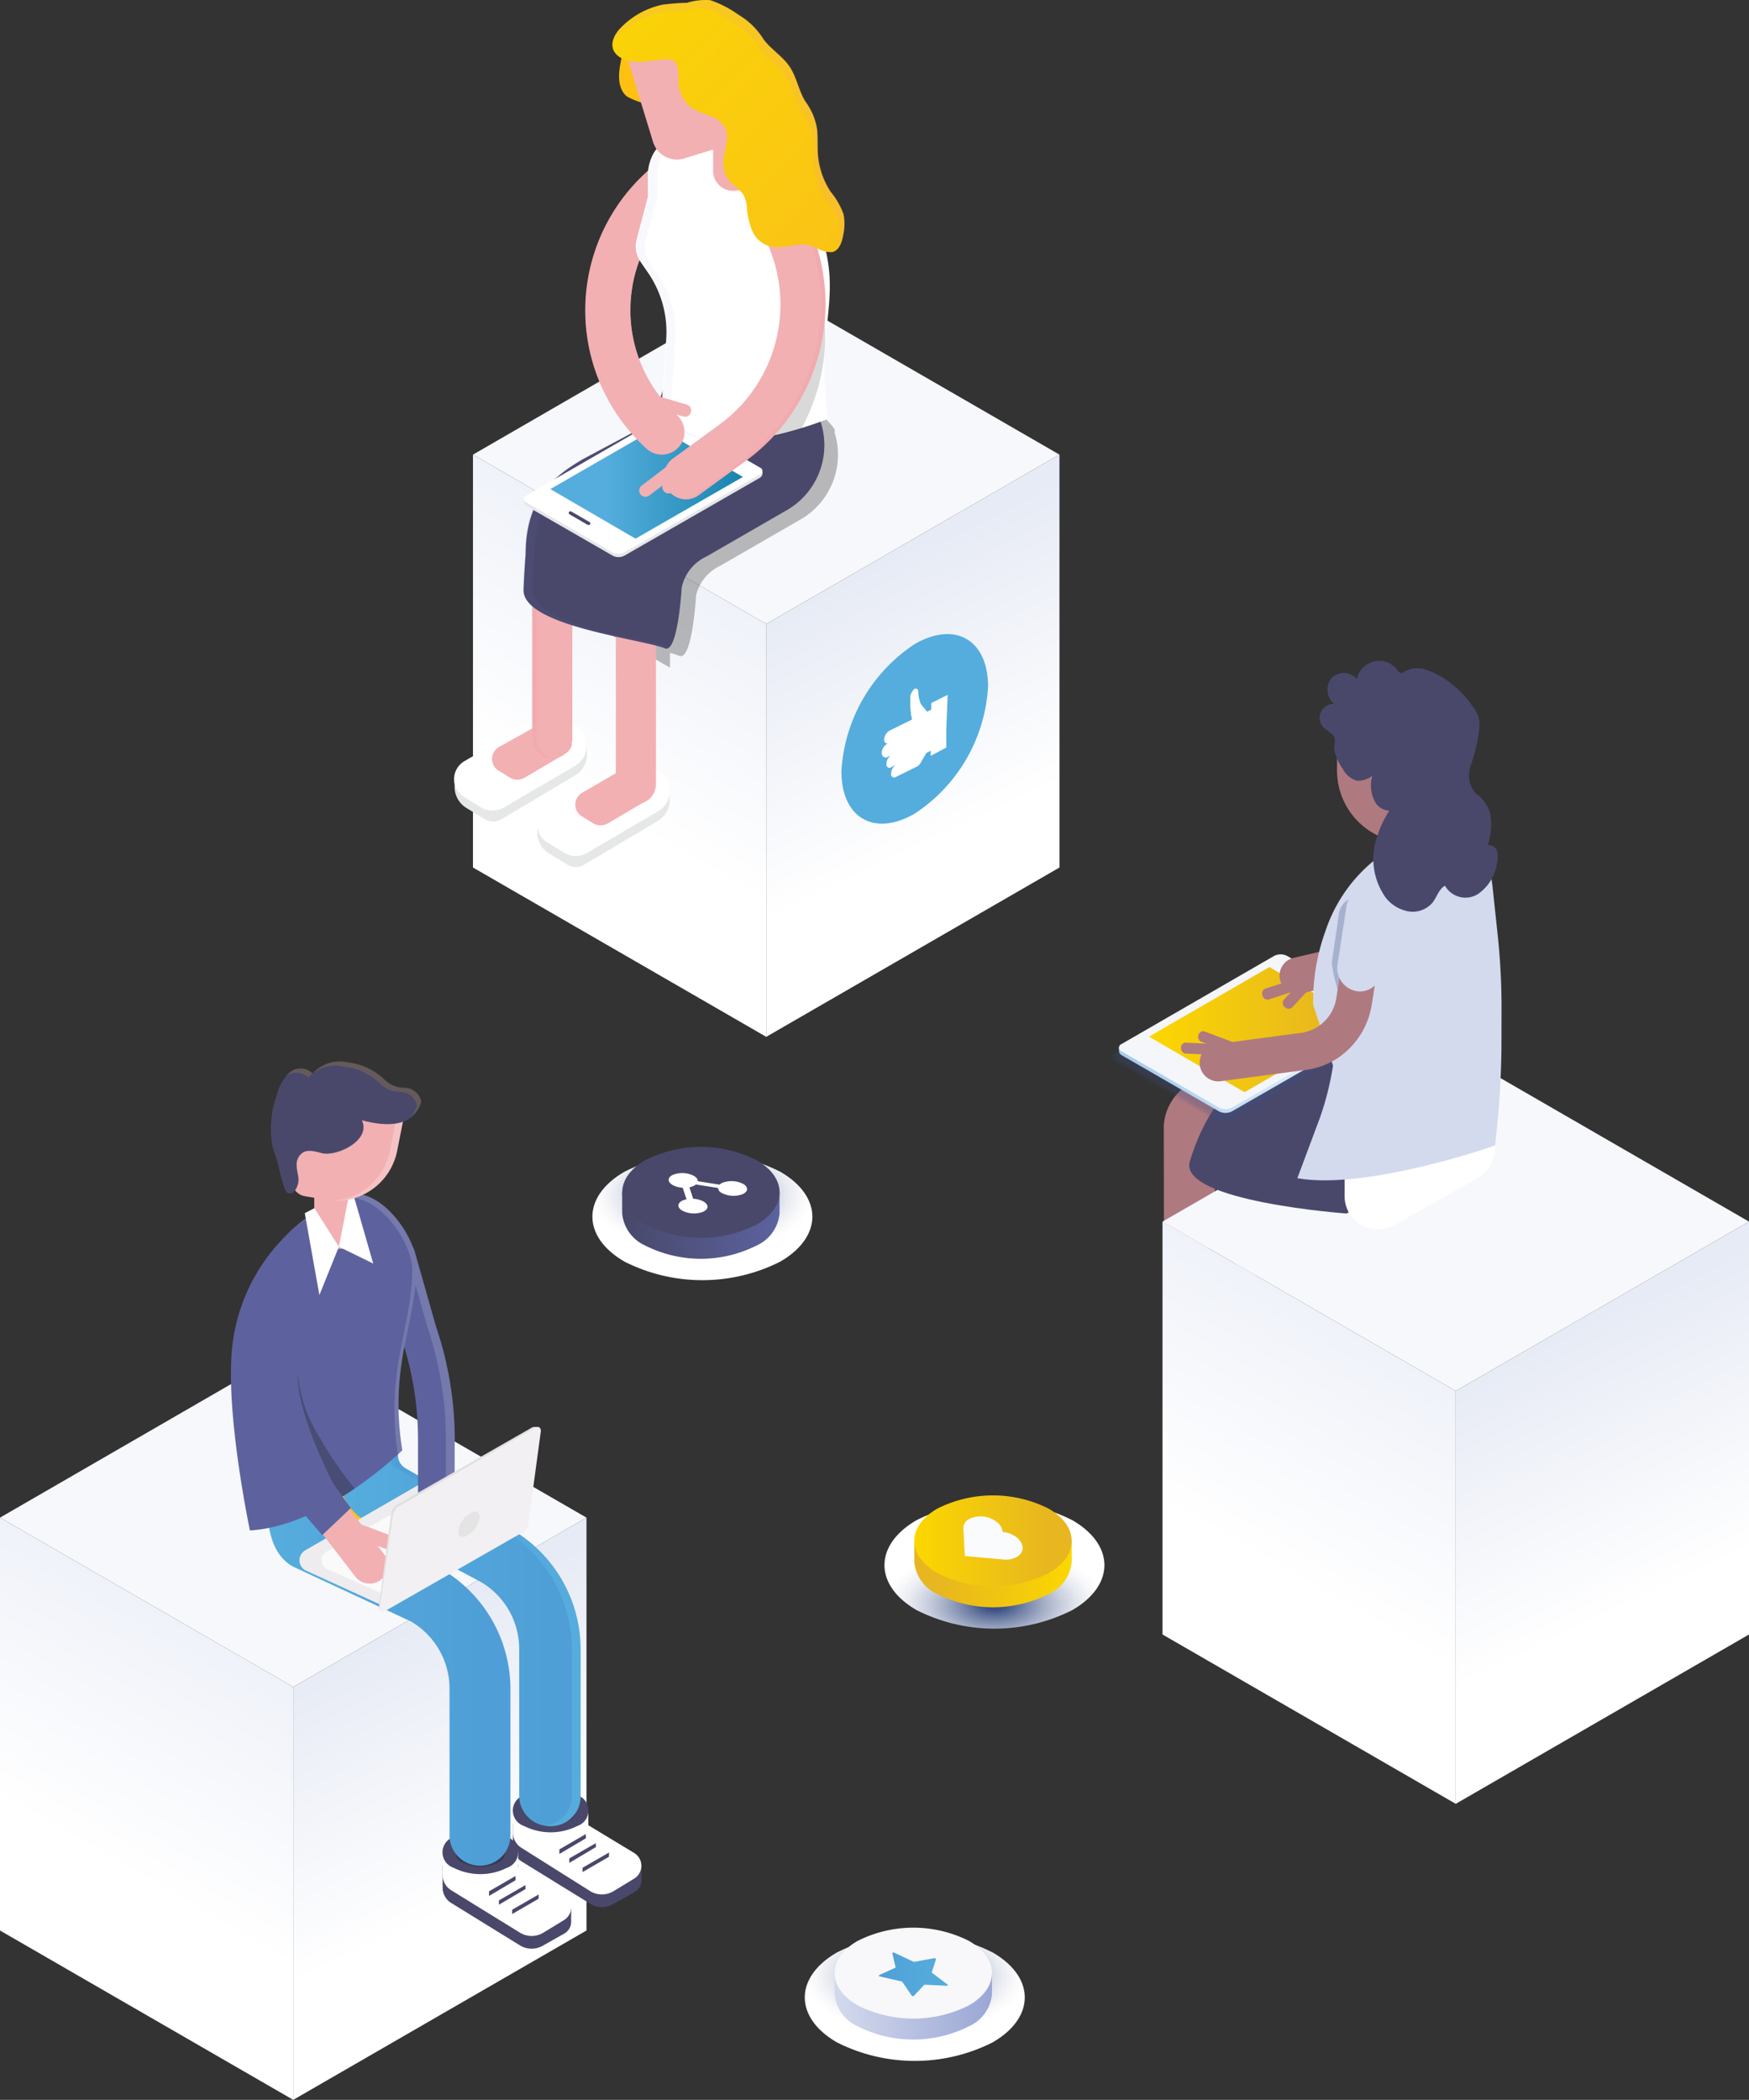 <svg xmlns="http://www.w3.org/2000/svg" xmlns:xlink="http://www.w3.org/1999/xlink" viewBox="0 0 124.967 150"><rect x="0" y="0" width="124.967" height="150" fill="#333333" stroke="none"/><defs><linearGradient id="a" x1="4.125" x2="17.02" y1="140.209" y2="117.867" gradientUnits="userSpaceOnUse"><stop offset=".304" stop-color="#fff"/><stop offset="1" stop-color="#eff2f9"/></linearGradient><linearGradient id="b" x1="37.677" x2="25.963" y1="142.412" y2="117.654" gradientUnits="userSpaceOnUse"><stop offset=".278" stop-color="#fff"/><stop offset="1" stop-color="#e7ebf5"/></linearGradient><linearGradient id="g" x1="37.92" x2="50.814" y1="64.275" y2="41.933" xlink:href="#a"/><linearGradient id="h" x1="71.471" x2="59.758" y1="66.477" y2="41.719" xlink:href="#b"/><radialGradient id="c" cx="50.185" cy="7746.51" r="7.943" gradientTransform="matrix(1 0 0 .517 0 -3919.585)" gradientUnits="userSpaceOnUse"><stop offset=".091" stop-color="#3c5185"/><stop offset=".254" stop-color="#6f7fa5"/><stop offset=".437" stop-color="#a2acc5"/><stop offset=".609" stop-color="#cad0de"/><stop offset=".765" stop-color="#e7eaf0"/><stop offset=".901" stop-color="#f9f9fb"/><stop offset="1" stop-color="#fff"/></radialGradient><linearGradient id="i" x1="44.459" x2="55.705" y1="86.673" y2="86.673" gradientUnits="userSpaceOnUse"><stop offset="0" stop-color="#48486a"/><stop offset="1" stop-color="#5c629e"/></linearGradient><radialGradient id="j" cx="71.11" cy="7799.263" r="10.305" gradientTransform="matrix(.771 0 0 .399 16.244 -2997.284)" xlink:href="#c"/><linearGradient id="k" x1="65.327" x2="76.573" y1="111.567" y2="111.567" gradientUnits="userSpaceOnUse"><stop offset=".15" stop-color="#e7b620"/><stop offset="1" stop-color="#fcd700"/></linearGradient><linearGradient id="d" x1="65.327" x2="76.573" y1="110.067" y2="110.067" gradientUnits="userSpaceOnUse"><stop offset="0" stop-color="#fcd700"/><stop offset=".85" stop-color="#e7b620"/></linearGradient><linearGradient id="l" x1="87.187" x2="100.082" y1="119.063" y2="96.721" xlink:href="#a"/><linearGradient id="m" x1="120.739" x2="109.025" y1="121.266" y2="96.508" xlink:href="#b"/><linearGradient id="n" x1="129.371" x2="148.515" y1="73.969" y2="73.969" gradientTransform="translate(-49.418)" gradientUnits="userSpaceOnUse"><stop offset=".004" stop-color="#a5cbef"/><stop offset=".214" stop-color="#b2d3f1"/><stop offset=".604" stop-color="#d5e7f8"/><stop offset="1" stop-color="#fff"/></linearGradient><linearGradient id="o" x1="131.511" x2="146.943" y1="73.55" y2="73.55" gradientTransform="translate(-49.418)" xlink:href="#d"/><linearGradient id="f" x1="5.295" x2="19.05" y1="112.611" y2="112.611" gradientTransform="matrix(1 0 0 -1 34.027 147.109)" gradientUnits="userSpaceOnUse"><stop offset=".29" stop-color="#55addd"/><stop offset="1" stop-color="#1785ae"/></linearGradient><linearGradient id="p" x1="7.497" x2="31.687" y1="149.53" y2="126.419" gradientTransform="matrix(1 0 0 -1 34.027 147.109)" gradientUnits="userSpaceOnUse"><stop offset="0" stop-color="#fad604"/><stop offset=".98" stop-color="#fac019"/></linearGradient><linearGradient id="e" x1="24.077" x2="41.487" y1="31.25" y2="31.25" gradientTransform="matrix(1 0 0 -1 0 147.109)" gradientUnits="userSpaceOnUse"><stop offset="0" stop-color="#55addd"/><stop offset=".92" stop-color="#4f9ed7"/></linearGradient><linearGradient id="q" x1="25.942" x2="41.487" y1="31.252" y2="31.252" gradientTransform="matrix(1 0 0 -1 0 147.109)" gradientUnits="userSpaceOnUse"><stop offset=".08" stop-color="#4f9ed7"/><stop offset="1" stop-color="#55addd"/></linearGradient><linearGradient id="r" x1="19.06" x2="36.469" y1="28.423" y2="28.423" xlink:href="#e"/><linearGradient id="s" x1="60.121" x2="70.597" y1="52.069" y2="52.069" xlink:href="#f"/><radialGradient id="t" cx="65.359" cy="7854.346" r="7.943" xlink:href="#c"/><linearGradient id="u" x1="59.633" x2="70.878" y1="142.446" y2="142.446" gradientUnits="userSpaceOnUse"><stop offset="0" stop-color="#d4daed"/><stop offset="1" stop-color="#9aa7d5"/></linearGradient><linearGradient id="v" x1="62.791" x2="67.721" y1="141.027" y2="141.027" gradientUnits="userSpaceOnUse"><stop offset="0" stop-color="#4e9dd5"/><stop offset=".02" stop-color="#4e9ed5"/><stop offset=".48" stop-color="#53a8da"/><stop offset="1" stop-color="#54acdc"/></linearGradient></defs><g data-name="friends-signup"><g data-name="&lt;Group&gt;"><path fill="#f6f8fb" d="M0 108.41l20.942-12.102 20.963 12.102-20.953 12.097L0 108.41z" data-name="&lt;Path&gt;"/><path fill="url(#a)" d="M0 108.41v29.493L20.952 150v-29.493L0 108.41z" data-name="&lt;Path&gt;"/><path fill="url(#b)" d="M20.952 150l20.953-12.097V108.41l-20.953 12.097V150z" data-name="&lt;Path&gt;"/></g><g data-name="&lt;Group&gt;"><path fill="#f6f8fb" d="M33.794 32.476l20.943-12.103 20.962 12.103-20.952 12.097-20.953-12.097z" data-name="&lt;Path&gt;"/><path fill="url(#g)" d="M33.794 32.476v29.493l20.953 12.096V44.573L33.794 32.476z" data-name="&lt;Path&gt;"/><path fill="url(#h)" d="M54.747 74.065l20.952-12.096V32.476L54.747 44.573v29.492z" data-name="&lt;Path&gt;"/></g><path fill="url(#c)" d="M44.623 83.7a12.34 12.34 0 0 1 11.125 0c3.059 1.766 3.059 4.657 0 6.423a12.341 12.341 0 0 1-11.125 0c-3.06-1.768-3.06-4.658 0-6.423z" data-name="&lt;Path&gt;" style="mix-blend-mode:multiply"/><path fill="url(#i)" d="M55.7 85.174h-.63a4.1 4.1 0 0 0-1.012-.8 8.831 8.831 0 0 0-7.961 0 4.1 4.1 0 0 0-1.012.8h-.63v1.487a2.785 2.785 0 0 0 1.642 2.31 8.831 8.831 0 0 0 7.961 0 2.785 2.785 0 0 0 1.641-2.31z" data-name="&lt;Path&gt;"/><path fill="#49486b" d="M46.1 82.876a8.832 8.832 0 0 1 7.961 0c2.189 1.264 2.189 3.333 0 4.6a8.831 8.831 0 0 1-7.961 0c-2.188-1.268-2.188-3.336 0-4.6z" data-name="&lt;Path&gt;"/><path fill="#fff" d="M50.234 86.563a1.844 1.844 0 0 1-1.47-.074c-.4-.225-.388-.556.026-.74a1.312 1.312 0 0 1 .261-.079l-.273-.826a1.692 1.692 0 0 1-.709-.189c-.4-.225-.388-.556.026-.74a1.843 1.843 0 0 1 1.47.074c.2.114.3.254.291.389l1.56.245a.7.7 0 0 1 .2-.134 1.843 1.843 0 0 1 1.47.074c.4.225.388.556-.026.74a1.843 1.843 0 0 1-1.47-.074.476.476 0 0 1-.289-.369l-1.582-.249a.713.713 0 0 1-.183.117 1.317 1.317 0 0 1-.278.083l.271.821a1.7 1.7 0 0 1 .728.19c.401.226.39.558-.023.741z" data-name="&lt;Compound Path&gt;"/><path fill="url(#j)" d="M65.491 108.592a12.34 12.34 0 0 1 11.125 0c3.059 1.766 3.059 4.657 0 6.423a12.341 12.341 0 0 1-11.125 0c-3.06-1.767-3.06-4.657 0-6.423z" data-name="&lt;Path&gt;" style="mix-blend-mode:multiply"/><path fill="url(#k)" d="M76.573 110.068h-.63a4.1 4.1 0 0 0-1.012-.8 8.831 8.831 0 0 0-7.961 0 4.1 4.1 0 0 0-1.012.8h-.63v1.487a2.785 2.785 0 0 0 1.642 2.31 8.831 8.831 0 0 0 7.961 0 2.785 2.785 0 0 0 1.641-2.31z" data-name="&lt;Path&gt;"/><path fill="url(#d)" d="M66.969 107.769a8.832 8.832 0 0 1 7.961 0c2.189 1.264 2.189 3.333 0 4.6a8.831 8.831 0 0 1-7.961 0c-2.189-1.269-2.189-3.336 0-4.6z" data-name="&lt;Path&gt;"/><path fill="#fafbfd" d="M71.912 111.408h-.149l-2.825-.255-.106-1.986a.733.733 0 0 1 .372-.637 1.858 1.858 0 0 1 1.986.17.988.988 0 0 1 .446.733 1.943 1.943 0 0 1 .988.372c.563.425.595 1.062.074 1.38a1.487 1.487 0 0 1-.786.223z" data-name="843ee32d-7aa0-413b-8a7c-d78de79cf2b5"/><g data-name="&lt;Group&gt;"><path fill="#af7980" d="M89.5 91.11c1.1 0 1.318-.853 1.386-1.961l1.333-10.443 5.729 3.422a2.088 2.088 0 0 0 2.142-3.585l-6.33-3.783a3.748 3.748 0 0 0-5.66 2.976l.016 11.159c-.07 1.151.11 2.141 1.261 2.211q.062.004.123.004z" data-name="&lt;Path&gt;"/></g><g data-name="&lt;Group&gt;"><path fill="#af7980" d="M84.558 93.781c1.1 0 1.318-.853 1.386-1.961l1.333-10.443 5.729 3.423a2.088 2.088 0 0 0 2.142-3.585l-6.333-3.783a3.748 3.748 0 0 0-5.663 2.976l.016 11.159c-.07 1.151.11 2.141 1.261 2.211l.129.003z" data-name="&lt;Path&gt;"/></g><g data-name="&lt;Group&gt;"><path fill="#f6f8fb" d="M83.062 87.265l20.943-12.103 20.962 12.103-20.953 12.096-20.952-12.096z" data-name="&lt;Path&gt;"/><path fill="url(#l)" d="M83.062 87.265v29.492l20.952 12.097V99.361L83.062 87.265z" data-name="&lt;Path&gt;"/><path fill="url(#m)" d="M104.014 128.854l20.953-12.097V87.265l-20.953 12.096v29.493z" data-name="&lt;Path&gt;"/></g><g data-name="&lt;Group&gt;"><path fill="#49486b" d="M85.013 82.961c1.973-6.557 6.731-8.439 10.938-8.735 3.121-.219 10.574 6.69 10.574 6.69l-10.312 5.771s-12.057-.876-11.2-3.726z" data-name="&lt;Path&gt;"/></g><g data-name="&lt;Group&gt;"><g fill="#3c5185" data-name="&lt;Group&gt;" opacity=".3"><path d="M79.434 75.266a.306.306 0 0 0 0 .578L87 80.213a1.113 1.113 0 0 0 1 0l11.862-6.824a.306.306 0 0 0 0-.579L92.3 68.418a1.108 1.108 0 0 0-1 0z" data-name="&lt;Path&gt;" opacity=".02"/><path d="M79.479 75.26a.3.3 0 0 0 0 .575L87 80.18a1.107 1.107 0 0 0 1 0l11.8-6.791a.3.3 0 0 0 0-.575l-7.52-4.369a1.1 1.1 0 0 0-1 0z" data-name="&lt;Path&gt;" opacity=".039"/><path d="M79.524 75.255a.3.3 0 0 0 0 .572l7.483 4.32a1.1 1.1 0 0 0 .991 0l11.748-6.758a.3.3 0 0 0 0-.572l-7.485-4.345a1.1 1.1 0 0 0-.99 0z" data-name="&lt;Path&gt;" opacity=".059"/><path d="M79.569 75.249a.3.3 0 0 0 0 .568l7.441 4.3a1.094 1.094 0 0 0 .985 0l11.692-6.725a.3.3 0 0 0 0-.569L92.245 68.5a1.089 1.089 0 0 0-.984 0z" data-name="&lt;Path&gt;" opacity=".078"/><path d="M79.613 75.243a.3.3 0 0 0 0 .565l7.4 4.272a1.088 1.088 0 0 0 .98 0l11.635-6.693a.3.3 0 0 0 0-.566l-7.4-4.3a1.083 1.083 0 0 0-.978 0z" data-name="&lt;Path&gt;" opacity=".098"/><path d="M79.658 75.238a.3.3 0 0 0 0 .562l7.356 4.247a1.082 1.082 0 0 0 .974 0l11.578-6.66a.3.3 0 0 0 0-.562l-7.356-4.271a1.077 1.077 0 0 0-.973 0z" data-name="&lt;Path&gt;" opacity=".118"/><path d="M79.7 75.232a.3.3 0 0 0 0 .559l7.314 4.223a1.076 1.076 0 0 0 .968 0l11.521-6.627a.3.3 0 0 0 0-.559l-7.315-4.246a1.07 1.07 0 0 0-.967 0z" data-name="&lt;Path&gt;" opacity=".137"/><path d="M79.748 75.226a.294.294 0 0 0 0 .556l7.272 4.2a1.07 1.07 0 0 0 .963 0l11.464-6.595a.294.294 0 0 0 0-.556l-7.273-4.222a1.064 1.064 0 0 0-.962 0z" data-name="&lt;Path&gt;" opacity=".157"/><path d="M79.793 75.221a.292.292 0 0 0 0 .552l7.229 4.174a1.063 1.063 0 0 0 .957 0l11.408-6.562a.292.292 0 0 0 0-.553l-7.231-4.2a1.057 1.057 0 0 0-.956 0z" data-name="&lt;Path&gt;" opacity=".176"/><path d="M79.837 75.215a.29.29 0 0 0 0 .549l7.187 4.149a1.057 1.057 0 0 0 .951 0l11.351-6.529a.29.29 0 0 0 0-.549l-7.186-4.172a1.052 1.052 0 0 0-.95 0z" data-name="&lt;Path&gt;" opacity=".196"/><path d="M79.882 75.209a.288.288 0 0 0 0 .546l7.145 4.125a1.051 1.051 0 0 0 .946 0l11.294-6.5a.289.289 0 0 0 0-.546l-7.145-4.144a1.045 1.045 0 0 0-.945 0z" data-name="&lt;Path&gt;" opacity=".216"/><path d="M79.927 75.2a.287.287 0 0 0 0 .543l7.1 4.1a1.045 1.045 0 0 0 .94 0l11.238-6.464a.287.287 0 0 0 0-.543l-7.1-4.123a1.039 1.039 0 0 0-.939 0z" data-name="&lt;Path&gt;" opacity=".235"/><path d="M79.972 75.2a.285.285 0 0 0 0 .539l7.06 4.076a1.038 1.038 0 0 0 .935 0l11.181-6.431a.285.285 0 0 0 0-.54l-7.061-4.1a1.033 1.033 0 0 0-.934 0z" data-name="&lt;Path&gt;" opacity=".255"/><path d="M80.017 75.192a.283.283 0 0 0 0 .536l7.017 4.051a1.032 1.032 0 0 0 .929 0l11.124-6.4a.284.284 0 0 0 0-.537l-7.019-4.074a1.027 1.027 0 0 0-.928 0z" data-name="&lt;Path&gt;" opacity=".275"/><path d="M80.061 75.187a.282.282 0 0 0 0 .533l6.975 4.027a1.026 1.026 0 0 0 .923 0l11.067-6.366a.282.282 0 0 0 0-.533L92.052 68.8a1.02 1.02 0 0 0-.922 0z" data-name="&lt;Path&gt;" opacity=".294"/><path d="M80.106 75.181a.28.28 0 0 0 0 .53l6.933 4a1.02 1.02 0 0 0 .918 0l11.011-6.333a.28.28 0 0 0 0-.53l-6.934-4.025a1.014 1.014 0 0 0-.917 0z" data-name="&lt;Path&gt;" opacity=".314"/><path d="M80.151 75.175a.278.278 0 0 0 0 .526l6.89 3.978a1.013 1.013 0 0 0 .912 0l10.954-6.3a.279.279 0 0 0 0-.527l-6.892-4a1.008 1.008 0 0 0-.911 0z" data-name="&lt;Path&gt;" opacity=".333"/><path d="M80.2 75.17a.277.277 0 0 0 0 .523l6.848 3.954a1.008 1.008 0 0 0 .907 0l10.9-6.268a.277.277 0 0 0 0-.524L92 68.881a1 1 0 0 0-.906 0z" data-name="&lt;Path&gt;" opacity=".353"/><path d="M80.241 75.164a.275.275 0 0 0 0 .52l6.806 3.929a1 1 0 0 0 .9 0l10.84-6.235a.275.275 0 0 0 0-.52l-6.807-3.951a1 1 0 0 0-.9 0z" data-name="&lt;Path&gt;" opacity=".373"/><path d="M80.285 75.159a.273.273 0 0 0 0 .517l6.763 3.9a1 1 0 0 0 .9 0l10.784-6.2a.273.273 0 0 0 0-.517l-6.765-3.927a.989.989 0 0 0-.894 0z" data-name="&lt;Path&gt;" opacity=".392"/><path d="M80.33 75.153a.272.272 0 0 0 0 .514l6.721 3.88a.989.989 0 0 0 .89 0l10.727-6.169a.272.272 0 0 0 0-.514l-6.722-3.9a.984.984 0 0 0-.889 0z" data-name="&lt;Path&gt;" opacity=".412"/><path d="M80.375 75.147a.27.27 0 0 0 0 .51l6.679 3.856a.982.982 0 0 0 .884 0l10.67-6.137a.27.27 0 0 0 0-.511l-6.68-3.877a.977.977 0 0 0-.883 0z" data-name="&lt;Path&gt;" opacity=".431"/><path d="M80.42 75.142a.268.268 0 0 0 0 .507l6.636 3.831a.976.976 0 0 0 .879 0l10.613-6.1a.268.268 0 0 0 0-.507l-6.637-3.853a.971.971 0 0 0-.878 0z" data-name="&lt;Path&gt;" opacity=".451"/><path d="M80.465 75.136a.266.266 0 0 0 0 .5l6.594 3.807a.97.97 0 0 0 .873 0l10.557-6.071a.267.267 0 0 0 0-.5l-6.6-3.828a.965.965 0 0 0-.872 0z" data-name="&lt;Path&gt;" opacity=".471"/><path d="M80.509 75.13a.265.265 0 0 0 0 .5l6.551 3.783a.964.964 0 0 0 .867 0l10.5-6.039a.265.265 0 0 0 0-.5l-6.553-3.8a.958.958 0 0 0-.866 0z" data-name="&lt;Path&gt;" opacity=".49"/><path d="M80.554 75.125a.263.263 0 0 0 0 .5l6.509 3.758a.957.957 0 0 0 .862 0l10.443-6.006a.263.263 0 0 0 0-.5L91.859 69.1a.952.952 0 0 0-.861 0z" data-name="&lt;Path&gt;" opacity=".51"/><path d="M80.6 75.119a.261.261 0 0 0 0 .494l6.467 3.734a.951.951 0 0 0 .856 0l10.386-5.973a.261.261 0 0 0 0-.494l-6.468-3.754a.946.946 0 0 0-.855 0z" data-name="&lt;Path&gt;" opacity=".529"/><path d="M80.644 75.113a.259.259 0 0 0 0 .491l6.425 3.709a.945.945 0 0 0 .851 0l10.33-5.94a.26.26 0 0 0 0-.491l-6.426-3.73a.94.94 0 0 0-.85 0z" data-name="&lt;Path&gt;" opacity=".549"/><path d="M80.688 75.108a.258.258 0 0 0 0 .488l6.382 3.685a.939.939 0 0 0 .845 0l10.273-5.908a.258.258 0 0 0 0-.488l-6.382-3.705a.934.934 0 0 0-.844 0z" data-name="&lt;Path&gt;" opacity=".569"/><path d="M80.733 75.1a.256.256 0 0 0 0 .484l6.34 3.66a.932.932 0 0 0 .839 0l10.216-5.875a.256.256 0 0 0 0-.485l-6.341-3.681a.928.928 0 0 0-.838 0z" data-name="&lt;Path&gt;" opacity=".588"/><path d="M80.778 75.1a.254.254 0 0 0 0 .481l6.3 3.636a.926.926 0 0 0 .834 0l10.16-5.842a.255.255 0 0 0 0-.481l-6.3-3.656a.921.921 0 0 0-.833 0z" data-name="&lt;Path&gt;" opacity=".608"/><path d="M80.823 75.091a.253.253 0 0 0 0 .478l6.255 3.611a.92.92 0 0 0 .828 0l10.1-5.81a.253.253 0 0 0 0-.478L91.75 69.26a.916.916 0 0 0-.827 0z" data-name="&lt;Path&gt;" opacity=".627"/><path d="M80.868 75.085a.251.251 0 0 0 0 .475l6.213 3.587a.914.914 0 0 0 .823 0l10.045-5.777a.251.251 0 0 0 0-.475l-6.214-3.607a.909.909 0 0 0-.822 0z" data-name="&lt;Path&gt;" opacity=".647"/><path d="M80.912 75.079a.249.249 0 0 0 0 .471l6.17 3.563a.908.908 0 0 0 .817 0l9.989-5.744a.249.249 0 0 0 0-.472l-6.172-3.582a.9.9 0 0 0-.816 0z" data-name="&lt;Path&gt;" opacity=".667"/><path d="M80.957 75.074a.247.247 0 0 0 0 .468l6.128 3.538a.9.9 0 0 0 .811 0l9.933-5.711a.248.248 0 0 0 0-.469L91.7 69.343a.9.9 0 0 0-.81 0z" data-name="&lt;Path&gt;" opacity=".686"/><path d="M81 75.068a.246.246 0 0 0 0 .465l6.086 3.514a.9.9 0 0 0 .806 0l9.876-5.679a.246.246 0 0 0 0-.465l-6.085-3.533a.891.891 0 0 0-.8 0z" data-name="&lt;Path&gt;" opacity=".706"/><path d="M81.047 75.062a.244.244 0 0 0 0 .462l6.043 3.489a.889.889 0 0 0 .8 0l9.819-5.646a.244.244 0 0 0 0-.462L91.666 69.4a.885.885 0 0 0-.8 0z" data-name="&lt;Path&gt;" opacity=".725"/><path d="M81.092 75.057a.242.242 0 0 0 0 .458l6 3.465a.883.883 0 0 0 .795 0l9.762-5.613a.243.243 0 0 0 0-.459l-6-3.484a.878.878 0 0 0-.794 0z" data-name="&lt;Path&gt;" opacity=".745"/><path d="M81.136 75.051a.241.241 0 0 0 0 .455l5.958 3.44a.876.876 0 0 0 .789 0l9.706-5.581a.241.241 0 0 0 0-.455l-5.96-3.459a.872.872 0 0 0-.788 0z" data-name="&lt;Path&gt;" opacity=".765"/><path d="M81.181 75.045a.239.239 0 0 0 0 .452l5.919 3.416a.87.87 0 0 0 .783 0l9.649-5.548a.239.239 0 0 0 0-.452l-5.917-3.435a.866.866 0 0 0-.782 0z" data-name="&lt;Path&gt;" opacity=".784"/><path d="M81.226 75.04a.237.237 0 0 0 0 .449L87.1 78.88a.864.864 0 0 0 .778 0l9.592-5.515a.237.237 0 0 0 0-.449l-5.87-3.41a.86.86 0 0 0-.777 0z" data-name="&lt;Path&gt;" opacity=".804"/><path d="M81.271 75.034a.235.235 0 0 0 0 .445l5.829 3.368a.858.858 0 0 0 .772 0l9.536-5.482a.236.236 0 0 0 0-.446l-5.832-3.386a.853.853 0 0 0-.771 0z" data-name="&lt;Path&gt;" opacity=".824"/><path d="M81.316 75.029a.234.234 0 0 0 0 .442l5.784 3.342a.851.851 0 0 0 .766 0l9.479-5.45a.234.234 0 0 0 0-.443l-5.785-3.36a.847.847 0 0 0-.765 0z" data-name="&lt;Path&gt;" opacity=".843"/><path d="M81.36 75.023a.232.232 0 0 0 0 .439l5.747 3.318a.845.845 0 0 0 .761 0l9.422-5.417a.232.232 0 0 0 0-.439l-5.748-3.336a.841.841 0 0 0-.76 0z" data-name="&lt;Path&gt;" opacity=".863"/><path d="M81.405 75.017a.23.23 0 0 0 0 .436l5.7 3.293a.84.84 0 0 0 .755 0l9.365-5.384a.231.231 0 0 0 0-.436l-5.705-3.312a.835.835 0 0 0-.754 0z" data-name="&lt;Path&gt;" opacity=".882"/><path d="M81.45 75.012a.229.229 0 0 0 0 .433l5.662 3.269a.833.833 0 0 0 .75 0l9.308-5.352a.229.229 0 0 0 0-.433l-5.663-3.287a.829.829 0 0 0-.749 0z" data-name="&lt;Path&gt;" opacity=".902"/><path d="M81.495 75.006a.227.227 0 0 0 0 .429l5.62 3.244a.826.826 0 0 0 .744 0l9.252-5.319a.227.227 0 0 0 0-.43l-5.621-3.261a.823.823 0 0 0-.743 0z" data-name="&lt;Path&gt;" opacity=".922"/><path d="M81.54 75a.225.225 0 0 0 0 .426l5.577 3.22a.82.82 0 0 0 .738 0l9.2-5.286a.225.225 0 0 0 0-.426L91.473 69.7a.816.816 0 0 0-.738 0z" data-name="&lt;Path&gt;" opacity=".941"/><path d="M81.584 74.995a.223.223 0 0 0 0 .423l5.535 3.2a.814.814 0 0 0 .733 0l9.138-5.258a.224.224 0 0 0 0-.423l-5.536-3.214a.81.81 0 0 0-.732 0z" data-name="&lt;Path&gt;" opacity=".961"/><path d="M81.629 74.989a.222.222 0 0 0 0 .42l5.493 3.171a.808.808 0 0 0 .727 0l9.081-5.22a.222.222 0 0 0 0-.42l-5.494-3.189a.8.8 0 0 0-.726 0z" data-name="&lt;Path&gt;" opacity=".98"/><path d="M81.674 74.983a.22.22 0 0 0 0 .416l5.45 3.147a.8.8 0 0 0 .722 0l9.025-5.188a.22.22 0 0 0 0-.417l-5.451-3.163a.8.8 0 0 0-.721 0z" data-name="&lt;Path&gt;"/></g><path fill="url(#n)" d="M79.953 74.833v.236a.349.349 0 0 0 .175.3L87.1 79.39a1.024 1.024 0 0 0 .921 0l10.85-6.245a.449.449 0 0 0 .225-.389v-.092l-7.136-4.116a1.019 1.019 0 0 0-.92 0z" data-name="&lt;Path&gt;"/><path fill="#f5f6f9" d="M80.143 74.575a.281.281 0 0 0 0 .532l6.957 4.017a1.024 1.024 0 0 0 .921 0l10.9-6.269a.281.281 0 0 0 0-.532l-6.96-4.04a1.018 1.018 0 0 0-.92 0z" data-name="&lt;Path&gt;"/><path fill="url(#o)" d="M82.093 74.05l6.825 3.97 8.607-4.952L90.7 69.08l-8.607 4.97z" data-name="&lt;Path&gt;"/><g data-name="&lt;Group&gt;"><path fill="#48486a" d="M95.162 71.066a.132.132 0 0 1-.066-.018l-1.461-.848a.133.133 0 1 1 .133-.23l1.461.844a.133.133 0 0 1-.067.248z" data-name="&lt;Path&gt;"/></g></g><g data-name="&lt;Group&gt;"><path fill="#af7980" d="M93.931 69.937l-.021-.065a.371.371 0 0 0-.468-.238l-3.012.982a.372.372 0 0 0-.238.469l.021.065a.372.372 0 0 0 .469.238l3.011-.982a.372.372 0 0 0 .238-.469zM87.99 75.06v-.066a.356.356 0 0 0-.33-.372l-2.919-.142a.343.343 0 0 0-.354.339v.065a.356.356 0 0 0 .331.373l2.919.142a.344.344 0 0 0 .353-.339z" data-name="&lt;Path&gt;"/><path fill="#af7980" d="M89.027 75.244l.021-.062a.364.364 0 0 0-.209-.457l-2.756-1.04a.336.336 0 0 0-.437.213l-.021.062a.364.364 0 0 0 .21.457l2.755 1.04a.336.336 0 0 0 .437-.213zM94.485 69.1l-.05-.047a.372.372 0 0 0-.526.019l-2.158 2.319a.371.371 0 0 0 .019.525l.05.046a.372.372 0 0 0 .526-.019l2.154-2.315a.371.371 0 0 0-.015-.528z" data-name="&lt;Path&gt;"/><g data-name="&lt;Group&gt;"><path fill="#af7980" d="M101.674 68.753a1.3 1.3 0 0 0-1.187-2.217l-8.057 1.888a1.3 1.3 0 1 0 .593 2.535l8.057-1.888a1.3 1.3 0 0 0 .594-.318z" data-name="&lt;Path&gt;"/></g><g data-name="&lt;Group&gt;"><path fill="#fff" d="M105.84 74.776l.97 7.2a2.548 2.548 0 0 1-1.274 2.207L99.629 87.5a2.371 2.371 0 0 1-3.557-2.053V70.83c0-.91-1.9-.283-1.107-.739l8.289-4.786c1.581-.912 2.586 7.646 2.586 9.471z" data-name="&lt;Path&gt;"/></g><g data-name="&lt;Group&gt;"><path fill="#d3daed" d="M106.629 63.209l.381 3.578a49.046 49.046 0 0 1 .276 5.315l-.006 2.751a62.183 62.183 0 0 1-.464 6.962c-.01.049-9.239 3.23-14.119 2.346l1.6-4.28a21.013 21.013 0 0 0 .947-3.75v-.016l-1.419-4.353a14.749 14.749 0 0 1 .881-5.26 10.926 10.926 0 0 1 3.8-5.288l2.943-2.234a2.91 2.91 0 0 1 2.91 0c1.504.865 2.041 2.477 2.27 4.229z" data-name="&lt;Path&gt;"/></g><g data-name="&lt;Group&gt;"><path fill="#f9b888" d="M100.749 61.746a1.294 1.294 0 0 0 1.294-1.294v-5.087a1.294 1.294 0 1 0-2.588 0v5.088a1.294 1.294 0 0 0 1.294 1.293z" data-name="&lt;Path&gt;"/></g><g data-name="&lt;Group&gt;"><path fill="#af7980" d="M101.22 60.196h-.537a5.15 5.15 0 0 1-5.15-5.15v-3.473h5.687a.694.694 0 0 1 .694.694v7.236a.694.694 0 0 1-.694.693z" data-name="&lt;Rectangle&gt;"/></g><path fill="#3c5185" d="M97.427 72.472l.993-6.772a1.393 1.393 0 1 0-2.756-.4l-.511 3.486a14.224 14.224 0 0 0 1.578 4.757l.318.314a6.041 6.041 0 0 0 .378-1.385z" opacity=".3"/><path fill="#af7980" d="M95.606 75.566a5.343 5.343 0 0 1-2.278.858l-6.185.821a1.337 1.337 0 0 1-.353-2.645l6.185-.821a2.953 2.953 0 0 0 2.509-2.51l1.033-6.469a1.272 1.272 0 0 1 1.477-1.081 1.348 1.348 0 0 1 1.057 1.548l-1.033 6.462a5.655 5.655 0 0 1-2.412 3.837z" data-name="&lt;Group&gt;"/><path fill="#d3daed" d="M98.028 70.56a1.539 1.539 0 0 1-1.128.24 1.684 1.684 0 0 1-1.331-1.927l.635-4.116a1.591 1.591 0 0 1 1.838-1.362 1.684 1.684 0 0 1 1.331 1.927l-.635 4.116a1.643 1.643 0 0 1-.71 1.122z" data-name="&lt;Group&gt;"/><path fill="#49486b" d="M106.952 60.788a.625.625 0 0 0-.656-.423 4.644 4.644 0 0 0 .194-2.164 2.545 2.545 0 0 0-1.061-1.531 1.952 1.952 0 0 1-.386-1.835q.012-.063.027-.124a11.154 11.154 0 0 0 .638-2.8 2.361 2.361 0 0 0-.11-.813 2.618 2.618 0 0 0-.384-.651 7.347 7.347 0 0 0-2.122-2.039 5.4 5.4 0 0 0-1.317-.6 1.819 1.819 0 0 0-1.4.157.43.43 0 0 1-.3.108c-.1-.021-.159-.114-.218-.195a1.627 1.627 0 0 0-2.907.626 1.227 1.227 0 0 0-1.813-.056 1.317 1.317 0 0 0 .189 1.839.988.988 0 0 0-1.02 1.155c.1.6.539.673.9 1.034s.037.722.151 1.219a3.893 3.893 0 0 0 .6 1.251 1.635 1.635 0 0 0 .991.823 1.743 1.743 0 0 0 1.109-.344 2.426 2.426 0 0 0 .281 2.006 1.327 1.327 0 0 0 .927.482 7.317 7.317 0 0 0-.857 1.815A4.783 4.783 0 0 0 99 64.111a2.691 2.691 0 0 0 1.621.991 1.863 1.863 0 0 0 1.741-.633c.307-.4.443-.952.88-1.2a1.683 1.683 0 0 0 2.338.609 3.225 3.225 0 0 0 1.385-2.257 1.527 1.527 0 0 0-.013-.833z" data-name="&lt;Group&gt;"/></g><g><path fill="#231f20" d="M59.614 30.832c.325-.115-1.393-1.645-1.393-1.645L46.1 31.607l-3.436 1.844a11.262 11.262 0 0 0-1.964 1.393l-2.1 1.226a.293.293 0 0 0-.168.23v.21a.314.314 0 0 0 .157.272l.545.314a8.308 8.308 0 0 0-.555 3.143s-.084.911-.126 2.1l6.4 3.7H45l2.87 1.655V46.64a6.132 6.132 0 0 1 .67.21c.932.377 1.194-4.316 1.194-4.316a3.143 3.143 0 0 1 1.708-2.106l5.741-3.31a5.343 5.343 0 0 0 2.431-6.286z" opacity=".3" style="isolation:isolate"/><g data-name="c20d5e22-1114-4b0b-b124-0ba40d61d589"><path fill="#e6e7e7" d="M39.259 51.522l-6.778 3.991v.687a1.77 1.77 0 0 0 .849 1.519l1.31.8a1.131 1.131 0 0 0 1.184 0l5.29-3.143a1.729 1.729 0 0 0 .828-1.477v-.786z" data-name="3157eac6-6cd3-415f-ae35-516582a94a0f"/><path fill="#fff" d="M37.646 51.784l-4.484 2.6a1.488 1.488 0 0 0 0 2.546l1.194.733a1.6 1.6 0 0 0 1.676 0L41.1 54.7a1.666 1.666 0 0 0 0-2.87l-.241-.084a3.227 3.227 0 0 0-3.213.038z" data-name="66d1249d-a0bd-4539-a246-16375bb8c09b"/><path fill="#f2b0b3" d="M40.862 53.209a1.509 1.509 0 0 0-.744-1.048l-.136-.073a2.975 2.975 0 0 0-1.11-.367 2.1 2.1 0 0 0-.786.283l-2.462 1.372a.985.985 0 0 0 0 1.676l.786.482a1.048 1.048 0 0 0 1.11 0l2.8-1.655a1.048 1.048 0 0 0 .542-.67z" data-name="c214f5bf-3ec8-4781-a9fa-a225b8978e02"/><path fill="#e6e7e7" d="M45.21 54.77l-6.82 3.991v.691a1.77 1.77 0 0 0 .849 1.519l1.31.8a1.131 1.131 0 0 0 1.184 0l5.29-3.143a1.729 1.729 0 0 0 .828-1.477v-.786z" data-name="06ed1935-9e7b-43a7-817f-faa00d2411ae"/><path fill="#fff" d="M43.586 55.032L39.1 57.63a1.488 1.488 0 0 0 0 2.546l1.194.733a1.6 1.6 0 0 0 1.676 0l5.07-2.965a1.666 1.666 0 0 0 0-2.87l-.14-.084a3.227 3.227 0 0 0-3.314.042z" data-name="973a39a6-7d5d-40b9-a324-5a8453c5f0b1"/><path fill="#f2b0b3" d="M46.76 56.446a1.509 1.509 0 0 0-.744-1.048l-.136-.073a2.975 2.975 0 0 0-1.11-.367 2.1 2.1 0 0 0-.786.283l-2.41 1.4a.985.985 0 0 0 0 1.676l.786.482a1.048 1.048 0 0 0 1.11 0l2.8-1.655a1.048 1.048 0 0 0 .49-.698z" data-name="9cfdc575-30da-49c7-942c-543cb28c7bd4"/><g data-name="8a73155b-7d47-44fa-b11f-3d1fa9f27710"><path fill="#f2b0b3" d="M39.458 54.173a1.435 1.435 0 0 1-1.435-1.435v-9.3a1.435 1.435 0 0 1 2.87 0v9.3a1.435 1.435 0 0 1-1.435 1.435z" data-name="715a21ed-4097-4760-8138-b7f64d5f2d01"/></g><path fill="#ef9ea3" d="M38.348 52.737v-9.3a1.435 1.435 0 0 1 1.278-1.425h-.157a1.435 1.435 0 0 0-1.435 1.435v9.3a1.435 1.435 0 0 0 1.435 1.435h.157a1.435 1.435 0 0 1-1.278-1.445z" opacity=".3" style="isolation:isolate"/><g data-name="7ec1dcd6-51cb-4b6a-bcad-e73c7a8f492a"><path fill="#f2b0b3" d="M45.4 57.431A1.435 1.435 0 0 1 44 56V42.376a1.435 1.435 0 0 1 2.87 0V56a1.435 1.435 0 0 1-1.435 1.436z" data-name="ae0b875d-b640-440a-b362-34e7005753de"/></g><path fill="#49486b" d="M49.306 22.514l-2.766 7.679-4.882 2.607c-2.19 1.278-4.1 2.881-4.1 6.83 0 0-.094 1.048-.147 2.493-.084 2.577 8.266 3.489 10.1 4.19.932.377 1.194-4.316 1.194-4.316a3.143 3.143 0 0 1 1.77-2.242l5.741-3.31a5.353 5.353 0 0 0 0-9.282z" data-name="5aa551d7-5804-4df1-85a7-6e5fbacc7345"/><path fill="#5d629e" d="M38.054 42.115a21 21 0 0 1 .147-2.493c0-3.95 1.917-5.552 4.1-6.83l4.85-2.609 2.64-7.333-.524-.356-2.767 7.678-4.884 2.608c-2.19 1.278-4.1 2.881-4.1 6.83 0 0-.094 1.048-.147 2.493-.084 2.577 8.266 3.489 10.1 4.19a.293.293 0 0 0 .346-.1c-2.26-.674-9.834-1.575-9.761-4.078z" opacity=".15" style="isolation:isolate"/><g data-name="24d35ea4-d1fb-434b-a468-3f450027048e"><path fill="#e6e7e7" d="M37.415 35.64v.21a.314.314 0 0 0 .157.272l6.213 3.578a.911.911 0 0 0 .817 0l9.68-5.563a.4.4 0 0 0 .2-.346v-.084l-6.359-3.667a.911.911 0 0 0-.817 0z" data-name="397ee0ca-a40a-4dbd-aab2-a2bf1ed1a24c"/><path fill="#fff" d="M37.583 35.41a.251.251 0 0 0 0 .471l6.2 3.583a.911.911 0 0 0 .817 0l9.711-5.584a.251.251 0 0 0 0-.471l-6.2-3.6a.911.911 0 0 0-.817 0z" data-name="73b4ca42-a6dd-43dc-a7fb-5d61401c6097"/><path fill="url(#f)" d="M39.322 34.938l6.087 3.541 7.668-4.41-6.086-3.552-7.669 4.421z" data-name="6b65de97-9d8f-4ca2-afca-0db364886fad"/><g data-name="eba12fa4-9a07-413b-9075-79e192ceba91"><path fill="#49486b" d="M42.056 37.495h-.063l-1.3-.754a.12.12 0 0 1 .115-.21l1.3.754a.115.115 0 0 1-.063.22z" data-name="83c08966-136f-4828-8ded-7b02cde2e12f"/></g></g><path fill="#f2b0b3" d="M47.252 32.466a1.613 1.613 0 0 1-1.048-.419 13.326 13.326 0 0 1-.946-18.822q.285-.315.59-.612l.314-.3a1.615 1.615 0 0 1 2.252 2.315l-.314.3a10.089 10.089 0 0 0-.2 14.266q.228.234.47.453a1.613 1.613 0 0 1-1.048 2.818z" data-name="e126eaf3-4182-4b4d-83e5-d5492bac5543"/><path fill="#fec111" d="M44.382 4.274l.115-.555a1.184 1.184 0 0 1 .838-.985 3.489 3.489 0 0 1 1.362-.1l2.483.126c1.6.084 3.468.3 4.316 1.676.587.953.513 2.231 1.215 3.143.23.293.545.524.765.817a3.279 3.279 0 0 1 .2 2.85 1.571 1.571 0 0 1-.44.817 1.351 1.351 0 0 1-1.509-.073 10.34 10.34 0 0 0-1.341-.89c-.786-.325-1.7-.094-2.5-.356-1.582-.524-2.1-2.682-3.656-3.31a5.5 5.5 0 0 1-1.456-.555c-.706-.625-.581-1.714-.392-2.605z" data-name="be7f343d-adf3-4595-9b9b-2275c3444c13"/><path fill="#fff" d="M58.4 15.966a8.109 8.109 0 0 0-3.007-3.53l-4.117-2.389h-2.913a2.1 2.1 0 0 0-1.54.7 3.258 3.258 0 0 0-.534 1.8v1.523l-.8 3.028a1.949 1.949 0 0 0 .3 1.634l.524.765a7.449 7.449 0 0 1 1.289 4.725l-.356 5.165c2.221 4.515 11.911.534 11.911.534-.957-7.083 1.285-8.621-.757-13.955z" data-name="bbf8519a-c54f-46e8-9222-5b973534fb7d"/><path fill="#d4daed" d="M47.9 29.459l.356-5.165a7.449 7.449 0 0 0-1.286-4.724l-.524-.765a1.949 1.949 0 0 1-.3-1.634l.8-3.028v-1.519a3.258 3.258 0 0 1 .545-1.8 2.1 2.1 0 0 1 1.54-.7l2.315-.073h-2.92a2.1 2.1 0 0 0-1.54.7 3.258 3.258 0 0 0-.534 1.8v1.519l-.8 3.028a1.949 1.949 0 0 0 .3 1.634l.524.765a7.449 7.449 0 0 1 1.289 4.725l-.356 5.165c.849 1.718 2.776 2.21 4.85 2.148-1.868.009-3.503-.535-4.259-2.076z" opacity=".15" style="isolation:isolate"/><g data-name="77c35447-030f-4096-abd0-fad8894e19d9"><path fill="#f2b0b3" d="M52.386 13.64a1.435 1.435 0 0 0 1.435-1.44V7.114a1.435 1.435 0 1 0-2.87 0V12.2a1.435 1.435 0 0 0 1.435 1.435z" data-name="6384c4be-d188-4462-a7e2-de319c696b97"/></g><path fill="#f2b0b3" d="M53.071 10.035l-4.187 1.283a1.781 1.781 0 0 1-2.224-1.181l-1.813-5.92 5.89-1.8 2.338 7.633z" data-name="a86819cd-a84e-4853-bab9-0a8126dad940"/><path fill="#231f20" d="M52.606 31.575a21.455 21.455 0 0 0 4.641-.932 13.891 13.891 0 0 0-1.33-15.358c-.566-.691-1.215 1.655-1.215 1.655 3.143 3.855 1.823 9.848-1.3 13.7z" opacity=".17" style="isolation:isolate"/><path fill="#f2b0b3" d="M49.044 35.672a1.613 1.613 0 0 1-.953-2.923l3.342-2.441a10.623 10.623 0 0 0 3.415-12.865 1.618 1.618 0 1 1 2.954-1.32 13.87 13.87 0 0 1-4.463 16.762l-3.352 2.441a1.613 1.613 0 0 1-.943.346z" data-name="6c689288-8edd-48dd-b61b-471186c2a805"/><path fill="#ef9ea3" d="M57.8 16.123a1.613 1.613 0 0 0-1.634-.943 1.613 1.613 0 0 1 1.31.943 13.87 13.87 0 0 1-4.463 16.762l-3.342 2.441a1.6 1.6 0 0 1-.754.293h.126A1.613 1.613 0 0 0 50 35.3l3.352-2.441A13.87 13.87 0 0 0 57.8 16.123z" opacity=".3" style="isolation:isolate"/><path fill="#f2b0b3" d="M47.252 32.466a1.6 1.6 0 0 1-1.048-.419 13.294 13.294 0 0 1-4.19-11.985 1.613 1.613 0 0 1 3.143.5 10.068 10.068 0 0 0 3.2 9.083 1.613 1.613 0 0 1-1.057 2.821z" data-name="facc3d33-b9eb-42b1-bbe8-c3f44a6f0730"/><path fill="url(#p)" d="M57.09 17.454a3.049 3.049 0 0 1 1.257.251 1.844 1.844 0 0 0 1.131.3c.524-.136.7-.775.786-1.31a3.572 3.572 0 0 0 0-1.393 5.238 5.238 0 0 0-.911-1.592 5.584 5.584 0 0 1-.9-2.5c-.073-.67 0-1.351-.084-2.022a4.494 4.494 0 0 0-.838-1.949c-.471-.775-.608-1.7-1.1-2.451s-1.33-1.247-1.875-1.97a5.238 5.238 0 0 0-1.791-1.76A7.648 7.648 0 0 0 50.731.011 4.557 4.557 0 0 0 49.086.2a16.826 16.826 0 0 0-1.75.136 5.846 5.846 0 0 0-3.059 1.729c-.639.7-.8 1.6.147 2.1s2.011.136 3.143.073a.974.974 0 0 1 .576.115c.461.283.251 1.435.377 1.938a2.451 2.451 0 0 0 .828 1.362 4.976 4.976 0 0 0 1.3.587 2.1 2.1 0 0 1 1.131.838c.43.786-.126 1.739-.094 2.64a2.1 2.1 0 0 0 .629 1.425 4.693 4.693 0 0 1 .786.733 2.368 2.368 0 0 1 .272 1.048 5.51 5.51 0 0 0 .314 1.4 1.949 1.949 0 0 0 2.1 1.33 9.713 9.713 0 0 0 1.048-.147z" data-name="9a86edb7-76e5-42e1-a58c-07cefa037864"/><path fill="#ef9ea3" d="M60.274 16.7a2.1 2.1 0 0 1-.409 1.048 4.023 4.023 0 0 0 .094-.419 3.572 3.572 0 0 0 0-1.393 5.238 5.238 0 0 0-.911-1.592 5.584 5.584 0 0 1-.9-2.5c-.073-.67 0-1.351-.084-2.022a4.494 4.494 0 0 0-.838-1.949c-.471-.775-.608-1.7-1.1-2.451S54.8 4.17 54.251 3.447a5.238 5.238 0 0 0-1.76-1.781A7.658 7.658 0 0 0 50.458.618a4.557 4.557 0 0 0-1.645.189 16.826 16.826 0 0 0-1.75.136A5.846 5.846 0 0 0 44 2.714l-.157.2a2.022 2.022 0 0 1 .482-.849 5.846 5.846 0 0 1 3.064-1.73A16.392 16.392 0 0 1 49.138.2a4.557 4.557 0 0 1 1.645-.189 7.648 7.648 0 0 1 2.032 1.048 5.238 5.238 0 0 1 1.791 1.76c.545.723 1.393 1.215 1.875 1.97s.629 1.676 1.1 2.451a4.494 4.494 0 0 1 .838 1.949c.073.67 0 1.351.084 2.022a5.584 5.584 0 0 0 .9 2.5 5.238 5.238 0 0 1 .911 1.592 3.572 3.572 0 0 1-.04 1.397z" opacity=".15"/><path fill="#f2b0b3" d="M45.671 28.841l3.143.911a.44.44 0 0 0 .549-.293l.006-.022a.44.44 0 0 0-.3-.534l-3.143-.922z" data-name="94c2cd12-fcf2-4670-a97c-e8f867dc50d1"/><path fill="#f2b0b3" d="M48.436 32.717l-2.588 1.97a.44.44 0 0 0-.092.615l.019.024a.44.44 0 0 0 .608.073l2.6-1.949z" data-name="1f72f60a-9c8a-4d72-af6e-c009942236b0"/><path fill="#f2b0b3" d="M50.092 32.476l-2.592 1.97a.44.44 0 0 0-.092.615l.019.024a.44.44 0 0 0 .608.073l2.6-1.949z" data-name="adaf613f-8fde-4f03-b95d-ac1f77de9948"/></g></g><g data-name="45267950-9d53-4357-a37c-8d0f3952579d"><circle cx="25.652" cy="107.698" r="3.2" fill="#fec111" data-name="3cd394e2-98a4-4bd5-8b1b-1a4aca5caaa9"/><path fill="#49486b" d="M36.653 130.26v1.614a1.286 1.286 0 0 0 .609 1.092L42.183 136a1.6 1.6 0 0 0 1.663 0l1.508-.851a.967.967 0 0 0 .483-.831v-.967a.638.638 0 0 1-.512-.116l-3.277-1.982v-1z" data-name="4e86131c-4ea1-4a1a-9beb-a9109c8a2c69"/><path fill="#fff" d="M36.653 129.294v1.614a1.286 1.286 0 0 0 .609 1.092l4.911 3.093a1.6 1.6 0 0 0 1.663 0l1.479-.9a1.073 1.073 0 0 0 0-1.827l-3.277-1.982v-1.092z" data-name="128b9ccf-b4ee-42c4-9bce-891c0be8d9bf"/><g data-name="1c38ffa1-4d58-41c8-ab00-6a9e425a4d0c"><path fill="#49486b" d="M39.969 132.435v-.328l1.885-1.093.01.3-1.895 1.121z" data-name="30a9b4c7-def4-4c56-82f2-f2d5960d7ec1"/></g><g data-name="d93c1dc4-1c55-4bc6-a730-e9423bb820a8"><path fill="#49486b" d="M40.675 133.073v-.319l1.894-1.092.01.28-1.904 1.131z" data-name="20a6504d-cb65-4797-9510-f679c827607a"/></g><g data-name="0236b4ec-bbb0-4a02-b960-51b07807c0e7"><path fill="#49486b" d="M41.622 133.731v-.31l1.895-1.092-.01.309-1.885 1.093z" data-name="55acfe15-1982-4fe6-aa51-e2fd6092c74e"/></g><path fill="#49486b" d="M37.436 130.434a1.16 1.16 0 0 1 0-2.2 4.234 4.234 0 0 1 3.818 0 1.16 1.16 0 0 1 0 2.2 4.234 4.234 0 0 1-3.818 0z" data-name="fe1a74ba-6a03-4c2b-b317-de98b6a593e7"/><path fill="#373750" d="M38.084 130.057a.773.773 0 0 1 0-1.45 2.794 2.794 0 0 1 2.523 0 .764.764 0 0 1 0 1.45 2.794 2.794 0 0 1-2.523 0z" data-name="99cc8752-0423-4458-a036-961bf51f4135"/><path fill="#49486b" d="M31.626 133.228v1.614a1.286 1.286 0 0 0 .609 1.092l4.92 3.035a1.6 1.6 0 0 0 1.663 0l1.508-.851a.967.967 0 0 0 .483-.831v-.967a.638.638 0 0 1-.512-.116l-3.277-1.982v-1.042z" data-name="456a7217-9c9f-4aa9-906c-e992ed6deb2c"/><path fill="#fff" d="M31.626 132.319v1.614a1.286 1.286 0 0 0 .609 1.092l4.92 3.035a1.6 1.6 0 0 0 1.663 0l1.479-.9a1.073 1.073 0 0 0 0-1.827l-3.277-1.982v-1.041z" data-name="f9ea48f3-e277-4320-98d9-9f7fbb71b060"/><g data-name="bf03f9cf-1b8e-4c6a-ad4d-660ce7ace04e"><path fill="#49486b" d="M34.942 135.432v-.329l1.885-1.092.01.3-1.895 1.121z" data-name="675035fc-0315-431c-9e24-fd833a0f91e7"/></g><g data-name="87fc1215-d2a3-417e-a552-933b08e30fbc"><path fill="#49486b" d="M35.648 136.06v-.309l1.894-1.092.01.28-1.904 1.121z" data-name="0a0b588f-1e50-4f92-97c7-57dc62508fcc"/></g><g data-name="63062fc3-fdcd-4428-8509-b8d9527e3aaa"><path fill="#49486b" d="M36.595 136.727v-.309l1.895-1.092-.01.309-1.885 1.092z" data-name="f0c1ad2a-8fd3-4d95-b1a1-07cffd47a3ec"/></g><path fill="#49486b" d="M32.409 133.421a1.16 1.16 0 0 1 0-2.2 4.234 4.234 0 0 1 3.818 0 1.16 1.16 0 0 1 0 2.2 4.234 4.234 0 0 1-3.818 0z" data-name="52b3a352-b879-48b7-b6d2-1131ffe5269a"/><path fill="#373750" d="M33.057 133.054a.773.773 0 0 1 0-1.45 2.794 2.794 0 0 1 2.523 0 .773.773 0 0 1 0 1.45 2.794 2.794 0 0 1-2.523 0z" data-name="be0da253-463d-4d28-9a03-f70393aab9a7"/><g data-name="e3ea0480-be84-47b0-b7db-e85faab9b9ce"><path fill="url(#e)" d="M39.273 130.444a2.175 2.175 0 0 1-2.175-2.175v-10.45a5.558 5.558 0 0 0-2.774-4.833l-8.207-4.35c-1.682-.967-2.069-2.774-2.069-4.708v-.474a2.18 2.18 0 1 1 4.36 0v.474a1.083 1.083 0 0 0 .541.967l7.55 4.35a9.928 9.928 0 0 1 4.959 8.584v10.45a2.175 2.175 0 0 1-2.185 2.165z" data-name="a4318df7-773c-4866-baac-3ad21f6d03c3"/></g><path fill="url(#q)" d="M36.527 109.235l-7.55-4.35a1.083 1.083 0 0 1-.541-.967v-.474a2.127 2.127 0 0 0-2.494-2.146 2.175 2.175 0 0 1 1.866 2.146v.474a1.083 1.083 0 0 0 .541.967l7.55 4.35a9.928 9.928 0 0 1 4.959 8.584v10.45a2.175 2.175 0 0 1-1.866 2.146 2.127 2.127 0 0 0 2.494-2.146v-10.45a9.928 9.928 0 0 0-4.959-8.584z"/><g data-name="3b2bf1cd-8295-47eb-9ec6-ba20fcb2b22e"><path fill="url(#r)" d="M34.294 133.276a2.175 2.175 0 0 1-2.175-2.175v-10.45a5.558 5.558 0 0 0-2.774-4.833l-8.439-3.925c-1.682-.967-1.846-3.209-1.846-5.143v-.474a2.18 2.18 0 1 1 4.36 0v.474a1.083 1.083 0 0 0 .541.967l7.55 4.35a9.928 9.928 0 0 1 4.959 8.584V131.1a2.175 2.175 0 0 1-2.176 2.176z" data-name="bc3b17cc-1b3f-4120-90a8-76f617095d07"/></g><g data-name="8c193516-fea0-4400-98e1-dd6adb265e2b"><path fill="#eeecee" d="M27.673 114.851l-5.858-2.678a.822.822 0 0 1 0-1.431l8.922-5.152 6.583 3.867z" data-name="36bf2615-2925-42ed-b96b-89ffbde89380"/><path fill="#fbfafb" d="M28.436 114.339l-5.1-2.272a.706.706 0 0 1 0-1.228l8.159-4.717 5.684 3.374z" data-name="d747b08f-6caa-48eb-bfc0-189bcd190de3"/></g><g data-name="e0235ff2-d463-423c-9313-ef6405f0b4b4"><path fill="#5d629e" d="M31.172 109.245a1.305 1.305 0 0 1-1.305-1.305v-5.094a22.669 22.669 0 0 0-1.228-7.385l-1.527-5.394a1.307 1.307 0 0 1 2.513-.715l1.527 5.394a25.2 25.2 0 0 1 1.334 8.091v5.094a1.305 1.305 0 0 1-1.3 1.315z" data-name="0818b03e-8302-4a9c-88d5-09aade4cd959"/></g><path fill="#fff" d="M31.143 94.754l-1.537-5.394a1.305 1.305 0 0 0-1.576-.909 1.3 1.3 0 0 1 .97.909l1.527 5.394a25.2 25.2 0 0 1 1.334 8.091v5.094a1.305 1.305 0 0 1-.967 1.266 1.3 1.3 0 0 0 1.614-1.266v-5.094a25.2 25.2 0 0 0-1.365-8.091z" opacity=".15" style="isolation:isolate"/><path fill="#5d629e" d="M24.193 85.6l-1.073.619a13.186 13.186 0 0 0-6.5 9.754c-.6 4.688 1.237 13.35 1.237 13.35 5.384-.3 10.885-5.723 10.885-5.723-.967-6.061.967-9.125 1.025-13.2.023-2.142-2.993-6.289-5.574-4.8z" data-name="296a90ee-d89b-4c26-b346-cb0389a9c986"/><path fill="#fff" d="M29.77 90.4c0-2.146-3-6.3-5.578-4.833l-1.073.619a13.2 13.2 0 0 0-3 2.359A13.205 13.205 0 0 1 22.8 86.5l1.073-.619c2.581-1.489 5.6 2.658 5.578 4.833 0 4.06-1.933 7.124-1.025 13.176l.309-.3c-.935-6.052.997-9.097 1.035-13.19z" opacity=".15" style="isolation:isolate"/><path fill="#f2b0b3" d="M22.453 85.107h2.484v3.586a.512.512 0 0 1-.512.512h-1.45a.522.522 0 0 1-.522-.522v-3.576z" data-name="799f15a8-a6d8-48f8-a6dc-99995ef63009"/><path fill="#fff" d="M22.462 86.305l-.686.358 1.044 5.848 1.392-3.451-1.75-2.755z" data-name="817c3aa9-6bd8-474c-a059-20732f9de2cd"/><path fill="#fff" d="M24.212 89.06l.725-3.702h.319l1.411 4.901-2.455-1.199z" data-name="13e292f6-6642-4499-bba8-aef5b401a1d3"/><g data-name="df5383da-f7a1-47cc-83a8-85be34e059ce"><path fill="#f2b0b3" d="M26.416 113.121a1.305 1.305 0 0 1-1.034-.5l-3.867-5.027a14.5 14.5 0 0 1-3.045-9.618l.309-4.911a1.307 1.307 0 0 1 2.61.126L21.08 98.1a11.919 11.919 0 0 0 2.494 7.888l3.867 5.027a1.305 1.305 0 0 1-1.034 2.107z" data-name="26094382-c762-4df7-98d5-e1cb534367b1"/></g><rect width="1.025" height="5.017" x="25.053" y="106.745" fill="#f2b0b3" data-name="75e6fb2e-da64-4ae0-b9e1-7dcb3855a3c7" rx=".213" ry=".213" transform="rotate(-69.44 25.607 109.322)"/><g data-name="71a00dbb-d029-4bfe-943e-8c2db9d081e0"><path fill="#e1e0e1" d="M38.519 101.966h-.135a.474.474 0 0 0-.367 0l-9.668 5.534a.967.967 0 0 0-.416.715l-.87 6.631a.193.193 0 0 0 .077.155l.145.106 9.947-5.8a.909.909 0 0 0 .416-.715z" data-name="b633fe0e-6e92-4f48-ae6b-a1aef11d5491"/><path fill="#f2f0f2" d="M38.645 102.227c0-.261-.184-.367-.416-.242l-9.754 5.636a.967.967 0 0 0-.416.715l-.918 6.486c0 .261.184.367.406.242l9.8-5.607a.909.909 0 0 0 .416-.715z" data-name="545ba99e-59fb-402e-a837-ac446bbeaece"/><path fill="#e5e4e4" d="M33.743 108.027a1.817 1.817 0 0 0-.967 1.112c-.135.474.077.744.483.609a1.827 1.827 0 0 0 .967-1.112c.136-.513-.077-.783-.483-.609z" data-name="67f6a786-dfa7-46b0-a070-98831d20a4f5"/></g><path fill="#231f20" d="M22.839 102.681a10.044 10.044 0 0 1-1.556-4.572s-.145-4.94-.967-4.978-1.276-.919-1.316-.078l-.309 4.911a14.761 14.761 0 0 0 3.045 9.667l.435.5a21.817 21.817 0 0 0 3.171-1.8 27.067 27.067 0 0 1-2.503-3.65z" data-name="4dea6069-6c01-4cdd-8578-9d307bf7f084" opacity=".33" style="isolation:isolate"/><g data-name="9d7f07db-8669-44cb-a122-8fe2002a1458"><path fill="#5d629e" d="M25.063 107.727l-1.257-1.759s-2.658-5.065-2.523-7.849l.309-4.911a1.527 1.527 0 0 0-3.045-.145l-.309 4.911a14.761 14.761 0 0 0 3.045 9.667l1.74 2.02z" data-name="699edbb2-dd73-4e55-890d-308a78829ad4"/></g><path fill="#f2b0b3" d="M23.874 85.793l-2.117-.348a1.141 1.141 0 0 1-.889-1.344l1.276-6.419 6.834 1.363-.628 3.171c-.774 2.284-3.336 3.809-4.476 3.577z" data-name="880011bf-00ba-4e5b-b72e-b73d4f7a56aa"/><path fill="#f5c3c3" d="M22.153 77.673v.1l6.332 1.266-.628 3.171a4.447 4.447 0 0 1-4.1 3.567 4.447 4.447 0 0 0 4.621-3.567l.628-3.171z"/><path fill="#49486b" d="M30.1 78.688a1.237 1.237 0 0 0-1.16-.967 2.049 2.049 0 0 1-1.518-.638 4.476 4.476 0 0 0-2.533-1.17 2.61 2.61 0 0 0-2.552.783 1.208 1.208 0 0 0-1.653-.058 3.1 3.1 0 0 0-.9 1.576 7.047 7.047 0 0 0-.329 3.606 8.777 8.777 0 0 0 .271.88c.251.735.338 1.508.628 2.233a.541.541 0 0 0 .164.251.367.367 0 0 0 .416 0 .87.87 0 0 0 .261-.348c.3-.638 0-.967 0-1.653a1.015 1.015 0 0 1 .493-.88c.425-.213.967 0 1.392.087 1.092.193 3.451-.967 2.774-2.368 1.518.416 3.673.619 4.244-1.286z" data-name="84775d10-c744-4bdb-b233-b84a73683f35"/><path fill="#fec111" d="M28.939 77.692a2.049 2.049 0 0 1-1.518-.638 4.476 4.476 0 0 0-2.533-1.17 2.61 2.61 0 0 0-2.552.783 1.208 1.208 0 0 0-1.653-.058 1.846 1.846 0 0 0-.29.3 1.2 1.2 0 0 1 1.634.068 2.61 2.61 0 0 1 2.552-.783 4.476 4.476 0 0 1 2.533 1.17A2.049 2.049 0 0 0 28.63 78a1.228 1.228 0 0 1 1.16.967 2.185 2.185 0 0 1-.4.764 2.049 2.049 0 0 0 .706-1.073 1.228 1.228 0 0 0-1.157-.966z" opacity=".15"/></g><path fill="url(#s)" d="M65.368 46c2.881-1.657 5.229-.292 5.229 3.04a11.637 11.637 0 0 1-5.247 9.085c-2.889 1.666-5.238.3-5.229-3.04A11.664 11.664 0 0 1 65.368 46z" data-name="4de54075-155a-4cc4-a75a-e0fb3d7ea9b4"/><path fill="#fff" d="M63.01 53.674a.789.789 0 0 1 .38-.542l.114-.057c-.209.1-.371-.048-.323-.342a.789.789 0 0 1 .38-.542l.846-.418.751-.371a1.2 1.2 0 0 0-.067-.342v-.133a3.451 3.451 0 0 1-.048-.618v-.57a.723.723 0 0 1 .152-.352.5.5 0 0 1 .124-.171c.152-.076.276 0 .295.181a2.472 2.472 0 0 0 .181.894l.447.551.3-.152v-.4a.124.124 0 0 1 .057-.1l1.112-.551-.1 2.491v1.27l-1.065.57H66.5v-.342l-.19.1h-.038l-.057.048-.086.114-.361.618a.618.618 0 0 1-.247.247l-1.5.742a.219.219 0 0 1-.352-.181.761.761 0 0 1 .361-.685l-.342.171a.219.219 0 0 1-.352-.181.761.761 0 0 1 .361-.685l-.361.181c-.212.004-.373-.148-.326-.443z" data-name="c4161f66-f76b-4feb-a626-ffa635a89b38"/><g><path fill="url(#t)" d="M59.8 139.471a12.341 12.341 0 0 1 11.125 0c3.059 1.766 3.059 4.657 0 6.423a12.341 12.341 0 0 1-11.125 0c-3.063-1.767-3.063-4.657 0-6.423z" data-name="&lt;Path&gt;" style="mix-blend-mode:multiply"/><path fill="url(#u)" d="M70.878 140.946h-.63a4.1 4.1 0 0 0-1.012-.8 8.831 8.831 0 0 0-7.961 0 4.1 4.1 0 0 0-1.013.8h-.629v1.487a2.785 2.785 0 0 0 1.642 2.31 8.831 8.831 0 0 0 7.961 0 2.786 2.786 0 0 0 1.642-2.31z" data-name="&lt;Path&gt;"/><path fill="#f8f7f9" d="M61.275 138.648a8.831 8.831 0 0 1 7.961 0c2.189 1.264 2.189 3.332 0 4.6a8.831 8.831 0 0 1-7.961 0c-2.189-1.267-2.189-3.336 0-4.6z" data-name="&lt;Path&gt;"/><path fill="url(#v)" d="M65.134 142.541l-.659-.962a.114.114 0 0 0-.069-.041l-1.538-.351c-.076-.017-.1-.079-.048-.1l1.141-.521a.042.042 0 0 0 .028-.047l-.23-.989c-.011-.049.069-.073.136-.042l1.364.64a.147.147 0 0 0 .086.012l1.4-.26c.069-.013.147.034.132.079l-.3.917a.051.051 0 0 0 .025.054l1.092.829c.054.041.021.094-.055.091l-1.548-.073a.092.092 0 0 0-.071.022l-.721.772a.126.126 0 0 1-.165-.03z" data-name="&lt;Compound Path&gt;"/></g></g></svg>